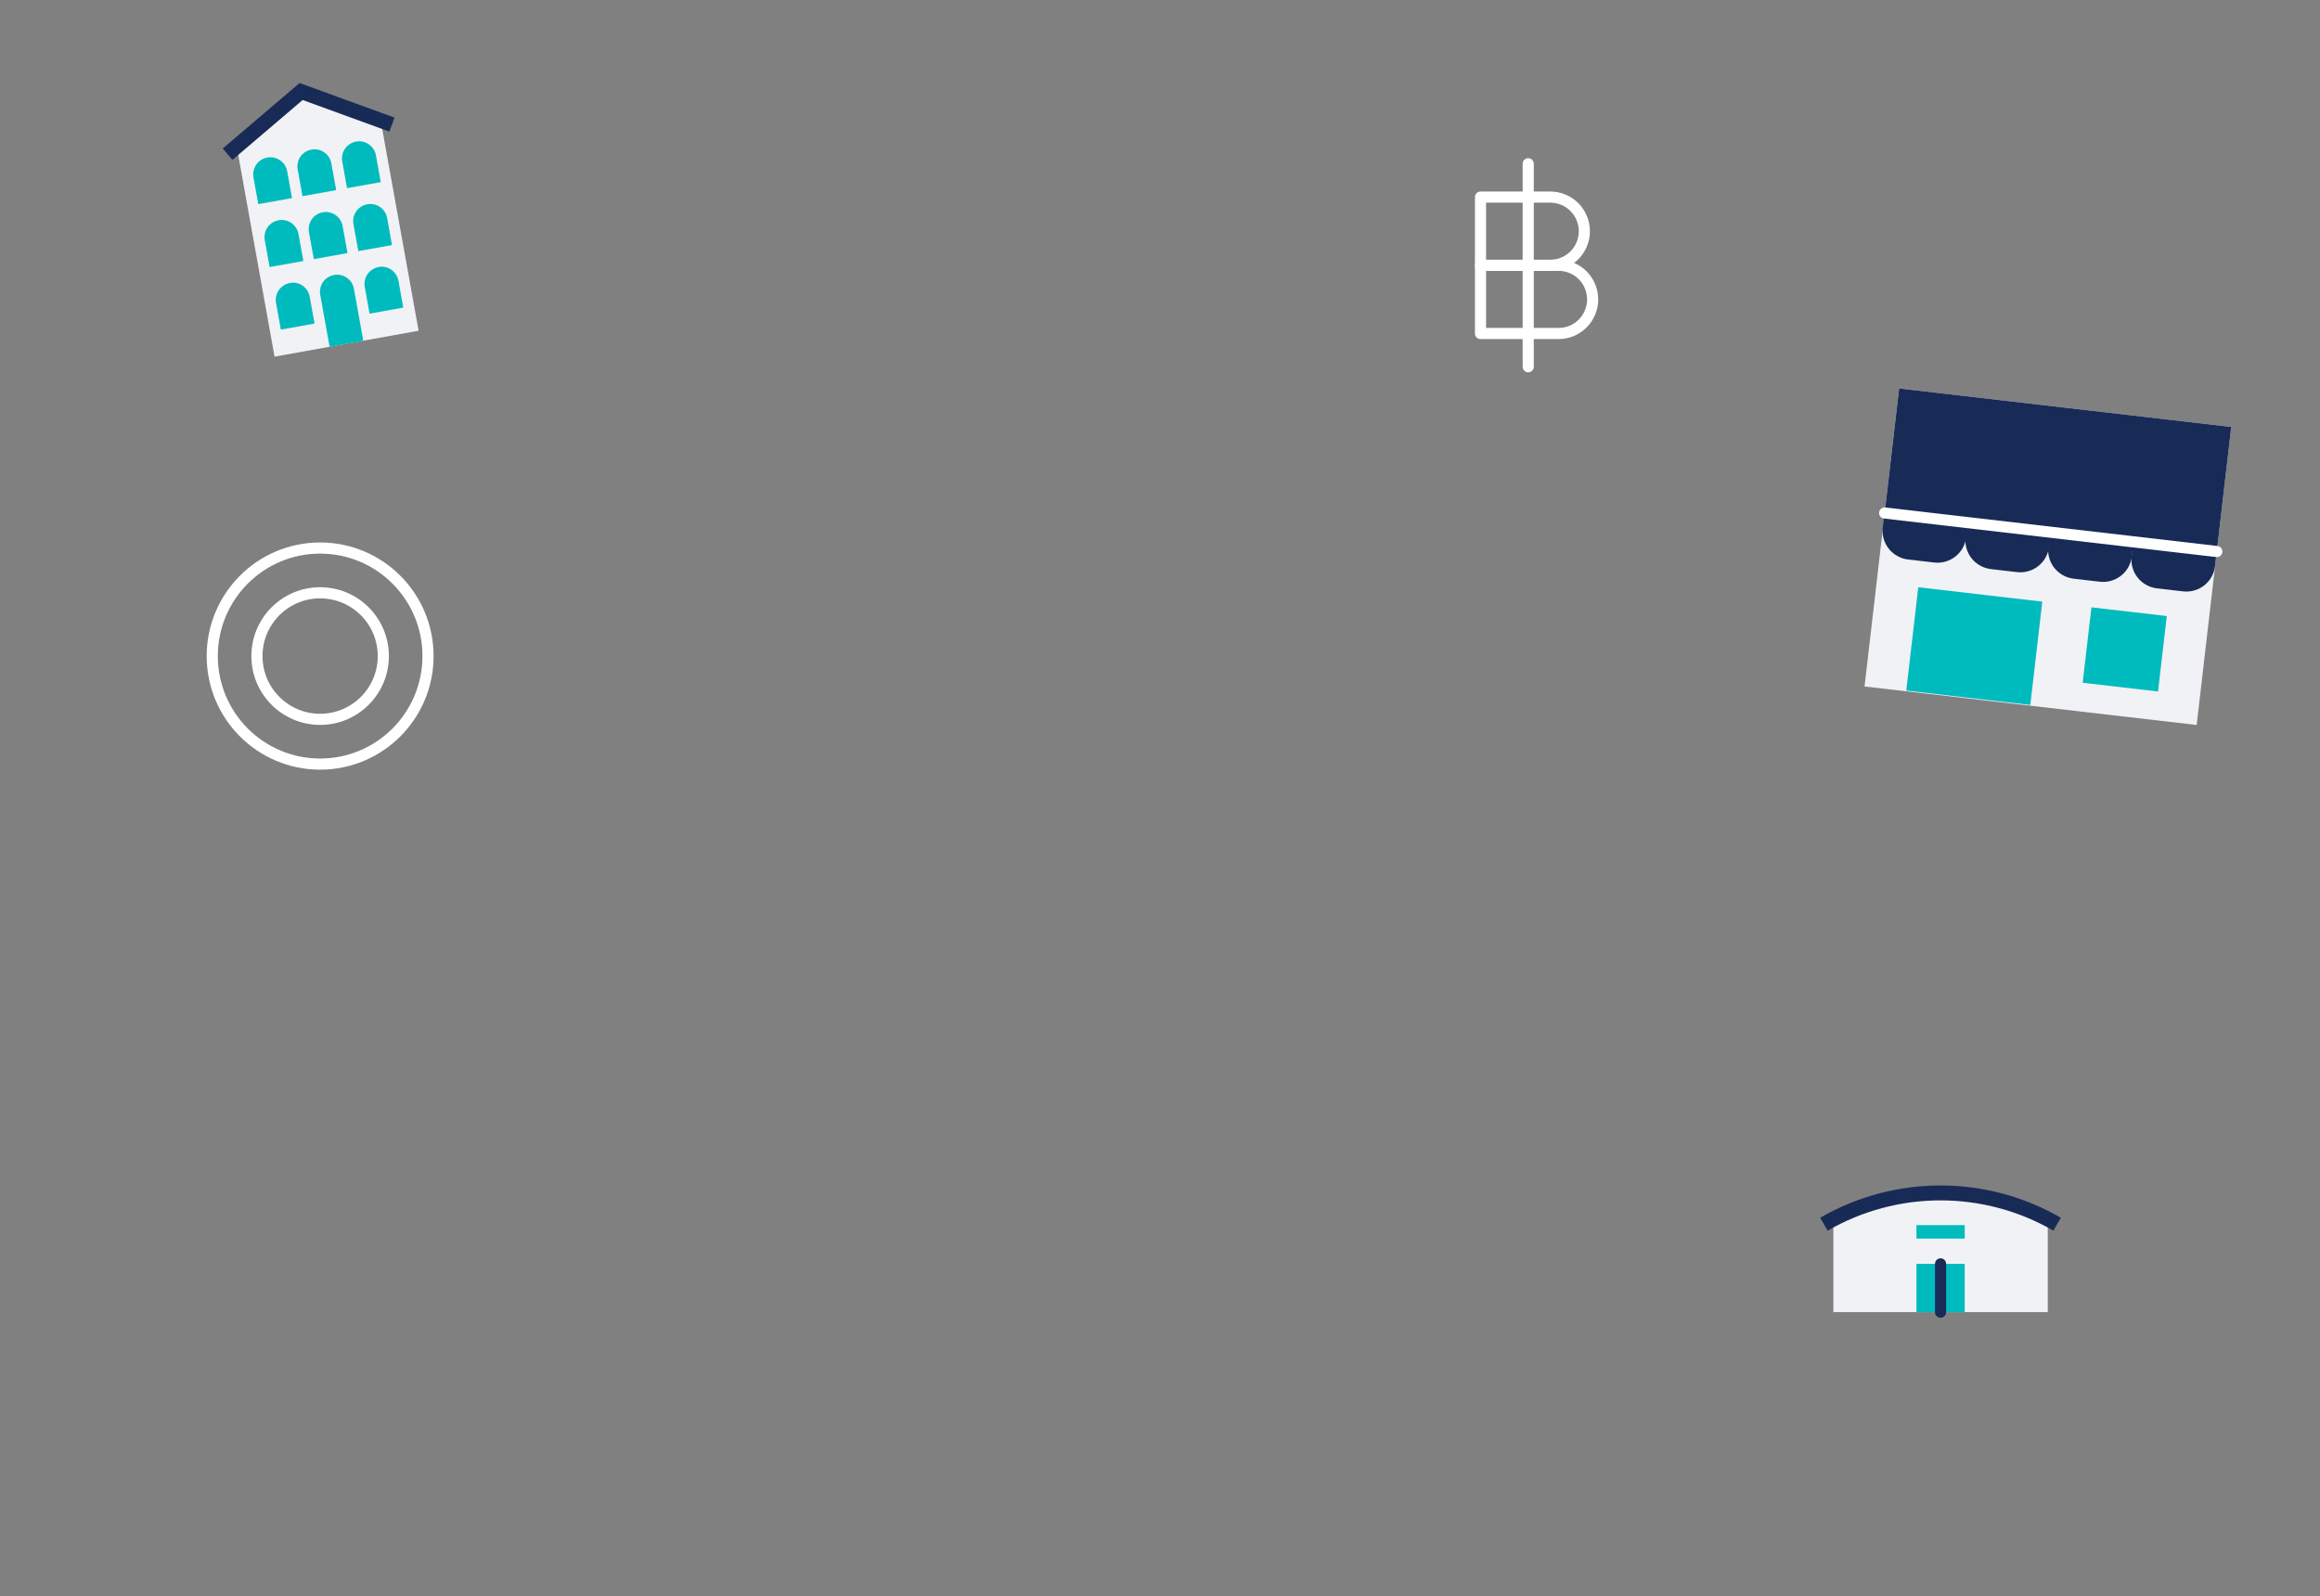 <svg width="375" height="258" viewBox="0 0 375 258" fill="none" xmlns="http://www.w3.org/2000/svg">
<rect x="0" y="0" width="375" height="258" fill="#808080" stroke="none"/>
<path d="M360.651 69.02L306.969 62.795L301.382 110.971L355.065 117.196L360.651 69.02Z" fill="#F1F2F5"/>
<path d="M304.634 82.928L318.084 84.488L317.812 86.834C317.743 87.44 317.556 88.027 317.26 88.56C316.962 89.098 316.56 89.572 316.078 89.954C315.596 90.335 315.043 90.618 314.451 90.785C313.866 90.952 313.253 91.003 312.648 90.933L308.41 90.442C307.806 90.371 307.221 90.182 306.689 89.885C306.151 89.587 305.678 89.185 305.296 88.703C304.914 88.221 304.631 87.668 304.464 87.076C304.299 86.489 304.25 85.875 304.322 85.269L304.594 82.924L304.634 82.928Z" fill="#182B57"/>
<path d="M318.023 84.482L331.478 86.042L331.206 88.388C331.136 88.994 330.946 89.58 330.649 90.114C330.351 90.651 329.949 91.125 329.467 91.507C328.986 91.89 328.433 92.173 327.84 92.338C327.255 92.506 326.642 92.556 326.038 92.487L321.799 91.995C321.195 91.924 320.61 91.735 320.079 91.438C319.541 91.14 319.067 90.739 318.685 90.257C318.303 89.775 318.02 89.222 317.854 88.63C317.686 88.043 317.636 87.428 317.706 86.822L318.023 84.482Z" fill="#182B57"/>
<path d="M331.413 86.034L344.857 87.593L344.585 89.939C344.515 90.545 344.326 91.132 344.028 91.665C343.731 92.203 343.329 92.677 342.846 93.058C342.364 93.44 341.811 93.723 341.22 93.89C340.632 94.057 340.018 94.107 339.412 94.037L335.174 93.546C334.569 93.475 333.984 93.286 333.453 92.989C332.915 92.691 332.441 92.29 332.059 91.807C331.677 91.326 331.394 90.773 331.228 90.181C331.06 89.594 331.01 88.979 331.08 88.373L331.352 86.027L331.413 86.034Z" fill="#182B57"/>
<path d="M344.857 87.594L358.307 89.154L358.035 91.499C357.966 92.105 357.779 92.692 357.483 93.226C357.185 93.764 356.783 94.237 356.301 94.619C355.819 95.001 355.266 95.284 354.674 95.451C354.089 95.618 353.476 95.668 352.872 95.599L348.633 95.107C348.029 95.037 347.444 94.847 346.913 94.551C346.375 94.253 345.901 93.851 345.519 93.369C345.137 92.887 344.855 92.334 344.688 91.742C344.522 91.155 344.473 90.541 344.545 89.935L344.817 87.589L344.857 87.594Z" fill="#182B57"/>
<path d="M360.651 69.02L306.969 62.795L304.634 82.93L358.317 89.154L360.651 69.02Z" fill="#182B57"/>
<path d="M304.634 82.929L358.317 89.154" stroke="white" stroke-width="1.8" stroke-linecap="round" stroke-linejoin="round"/>
<path d="M330.112 97.255L310.064 94.93L308.126 111.636L328.175 113.961L330.112 97.255Z" fill="#00BBBD"/>
<path d="M350.236 99.587L338.055 98.175L336.641 110.371L348.822 111.784L350.236 99.587Z" fill="#00BBBD"/>
<path d="M67.664 53.465L44.378 57.657L38.258 23.666L48.672 14.792L61.532 19.476L67.664 53.465Z" fill="#F1F2F5"/>
<path d="M46.86 45.734C47.217 45.67 47.584 45.677 47.938 45.755C48.292 45.833 48.628 45.979 48.926 46.187C49.526 46.608 49.934 47.25 50.063 47.972L50.843 52.305L45.393 53.286L44.616 48.971C44.552 48.612 44.558 48.244 44.634 47.888C44.711 47.532 44.857 47.196 45.064 46.897C45.273 46.6 45.537 46.345 45.842 46.149C46.15 45.953 46.493 45.819 46.852 45.754L46.86 45.734Z" fill="#00BBBD"/>
<path d="M54.023 44.445C54.379 44.384 54.744 44.393 55.097 44.474C55.45 44.554 55.783 44.702 56.079 44.911C56.375 45.119 56.628 45.383 56.822 45.689C57.017 45.994 57.149 46.335 57.212 46.692L58.723 55.089L53.276 56.07L51.764 47.672C51.697 47.312 51.703 46.941 51.781 46.583C51.859 46.228 52.005 45.892 52.212 45.593C52.419 45.294 52.683 45.039 52.99 44.844C53.3 44.648 53.645 44.515 54.006 44.454L54.023 44.445Z" fill="#00BBBD"/>
<path d="M61.191 43.153C61.913 43.024 62.657 43.186 63.26 43.605C63.862 44.026 64.273 44.667 64.403 45.39L65.183 49.723L59.736 50.703L58.959 46.388C58.891 46.029 58.898 45.661 58.977 45.305C59.054 44.949 59.2 44.613 59.407 44.314C59.615 44.016 59.879 43.762 60.185 43.566C60.492 43.37 60.834 43.236 61.191 43.171L61.191 43.153Z" fill="#00BBBD"/>
<path d="M45.036 35.6C45.393 35.535 45.759 35.542 46.113 35.619C46.468 35.696 46.803 35.843 47.101 36.05C47.4 36.257 47.655 36.522 47.851 36.828C48.048 37.134 48.182 37.476 48.247 37.834L49.032 42.193L43.581 43.174L42.797 38.815C42.732 38.457 42.739 38.089 42.818 37.734C42.893 37.378 43.04 37.041 43.248 36.743C43.457 36.446 43.721 36.191 44.026 35.995C44.333 35.798 44.675 35.665 45.033 35.603L45.036 35.6Z" fill="#00BBBD"/>
<path d="M52.198 34.311C52.916 34.187 53.654 34.353 54.25 34.772C54.849 35.191 55.257 35.83 55.386 36.548L56.171 40.908L50.724 41.889L49.939 37.529C49.809 36.807 49.97 36.062 50.388 35.458C50.595 35.16 50.859 34.906 51.165 34.71C51.47 34.514 51.812 34.38 52.169 34.316L52.198 34.311Z" fill="#00BBBD"/>
<path d="M59.367 33.019C59.724 32.955 60.091 32.961 60.446 33.038C60.8 33.115 61.137 33.262 61.435 33.469C62.037 33.889 62.448 34.531 62.578 35.253L63.363 39.613L57.916 40.593L57.131 36.234C57.066 35.876 57.073 35.509 57.149 35.153C57.225 34.798 57.372 34.461 57.58 34.163C57.788 33.865 58.052 33.611 58.358 33.414C58.664 33.218 59.006 33.086 59.364 33.023L59.367 33.019Z" fill="#00BBBD"/>
<path d="M43.211 25.464C43.568 25.399 43.934 25.406 44.289 25.484C44.643 25.561 44.979 25.708 45.276 25.916C45.575 26.123 45.83 26.387 46.027 26.693C46.223 26.998 46.358 27.34 46.422 27.697L47.2 32.019L41.749 33L40.971 28.679C40.907 28.32 40.914 27.953 40.993 27.598C41.07 27.242 41.216 26.906 41.423 26.607C41.63 26.308 41.895 26.054 42.201 25.858C42.507 25.661 42.849 25.527 43.208 25.464L43.211 25.464Z" fill="#00BBBD"/>
<path d="M50.373 24.174C51.091 24.051 51.829 24.217 52.425 24.636C53.023 25.055 53.431 25.694 53.561 26.412L54.339 30.733L48.892 31.714L48.114 27.393C48.049 27.033 48.056 26.663 48.134 26.306C48.211 25.951 48.357 25.614 48.564 25.316C48.772 25.017 49.036 24.762 49.342 24.567C49.657 24.37 50.007 24.237 50.373 24.174Z" fill="#00BBBD"/>
<path d="M57.542 22.884C57.902 22.817 58.271 22.823 58.629 22.9C58.987 22.978 59.326 23.126 59.626 23.336C59.924 23.544 60.178 23.808 60.374 24.113C60.57 24.419 60.704 24.761 60.768 25.118L61.546 29.439L56.099 30.42L55.321 26.099C55.257 25.741 55.263 25.374 55.339 25.018C55.417 24.663 55.563 24.327 55.77 24.028C55.977 23.729 56.241 23.474 56.548 23.279C56.85 23.084 57.188 22.949 57.542 22.884Z" fill="#00BBBD"/>
<path d="M36.784 24.926L48.672 14.794L63.353 20.142" stroke="#182B57" stroke-width="2.412" stroke-miterlimit="10"/>
<path d="M51.745 123.519C61.376 123.519 69.184 115.7 69.184 106.056C69.184 96.411 61.376 88.592 51.745 88.592C42.114 88.592 34.307 96.411 34.307 106.056C34.307 115.7 42.114 123.519 51.745 123.519Z" stroke="white" stroke-width="1.8" stroke-linecap="round" stroke-linejoin="round"/>
<path d="M51.745 116.284C57.386 116.284 61.959 111.705 61.959 106.056C61.959 100.407 57.386 95.827 51.745 95.827C46.104 95.827 41.531 100.407 41.531 106.056C41.531 111.705 46.104 116.284 51.745 116.284Z" stroke="white" stroke-width="1.8" stroke-linecap="round" stroke-linejoin="round"/>
<path d="M239.307 31.864H250.588C252.048 31.864 253.448 32.444 254.48 33.478C255.512 34.512 256.092 35.914 256.092 37.376C256.092 38.837 255.512 40.239 254.48 41.273C253.448 42.307 252.048 42.888 250.588 42.888H239.307V31.864Z" stroke="white" stroke-width="1.8" stroke-linecap="round" stroke-linejoin="round"/>
<path d="M239.307 42.888H251.929C253.388 42.888 254.788 43.468 255.821 44.502C256.853 45.536 257.433 46.938 257.433 48.4V48.4C257.433 49.861 256.853 51.263 255.821 52.297C254.788 53.331 253.388 53.911 251.929 53.911H239.307V42.888Z" stroke="white" stroke-width="1.8" stroke-linecap="round" stroke-linejoin="round"/>
<path d="M247.018 26.471V59.292" stroke="white" stroke-width="1.8" stroke-linecap="round" stroke-linejoin="round"/>
<path d="M313.669 192.841C307.637 192.839 301.693 194.29 296.341 197.073V212.108H330.997V197.073C325.645 194.29 319.701 192.839 313.669 192.841Z" fill="#F1F2F5"/>
<path d="M332.513 197.897C326.783 194.584 320.282 192.84 313.664 192.841C307.046 192.84 300.544 194.584 294.815 197.897" stroke="#182B57" stroke-width="2.412" stroke-miterlimit="10"/>
<path d="M317.573 198.046H309.773V200.223H317.573V198.046Z" fill="#00BBBD"/>
<path d="M317.573 204.311H309.773V212.121H317.573V204.311Z" fill="#00BBBD"/>
<path d="M313.669 204.311V212.121" stroke="#182B57" stroke-width="1.8" stroke-linecap="round" stroke-linejoin="round"/>
</svg>
